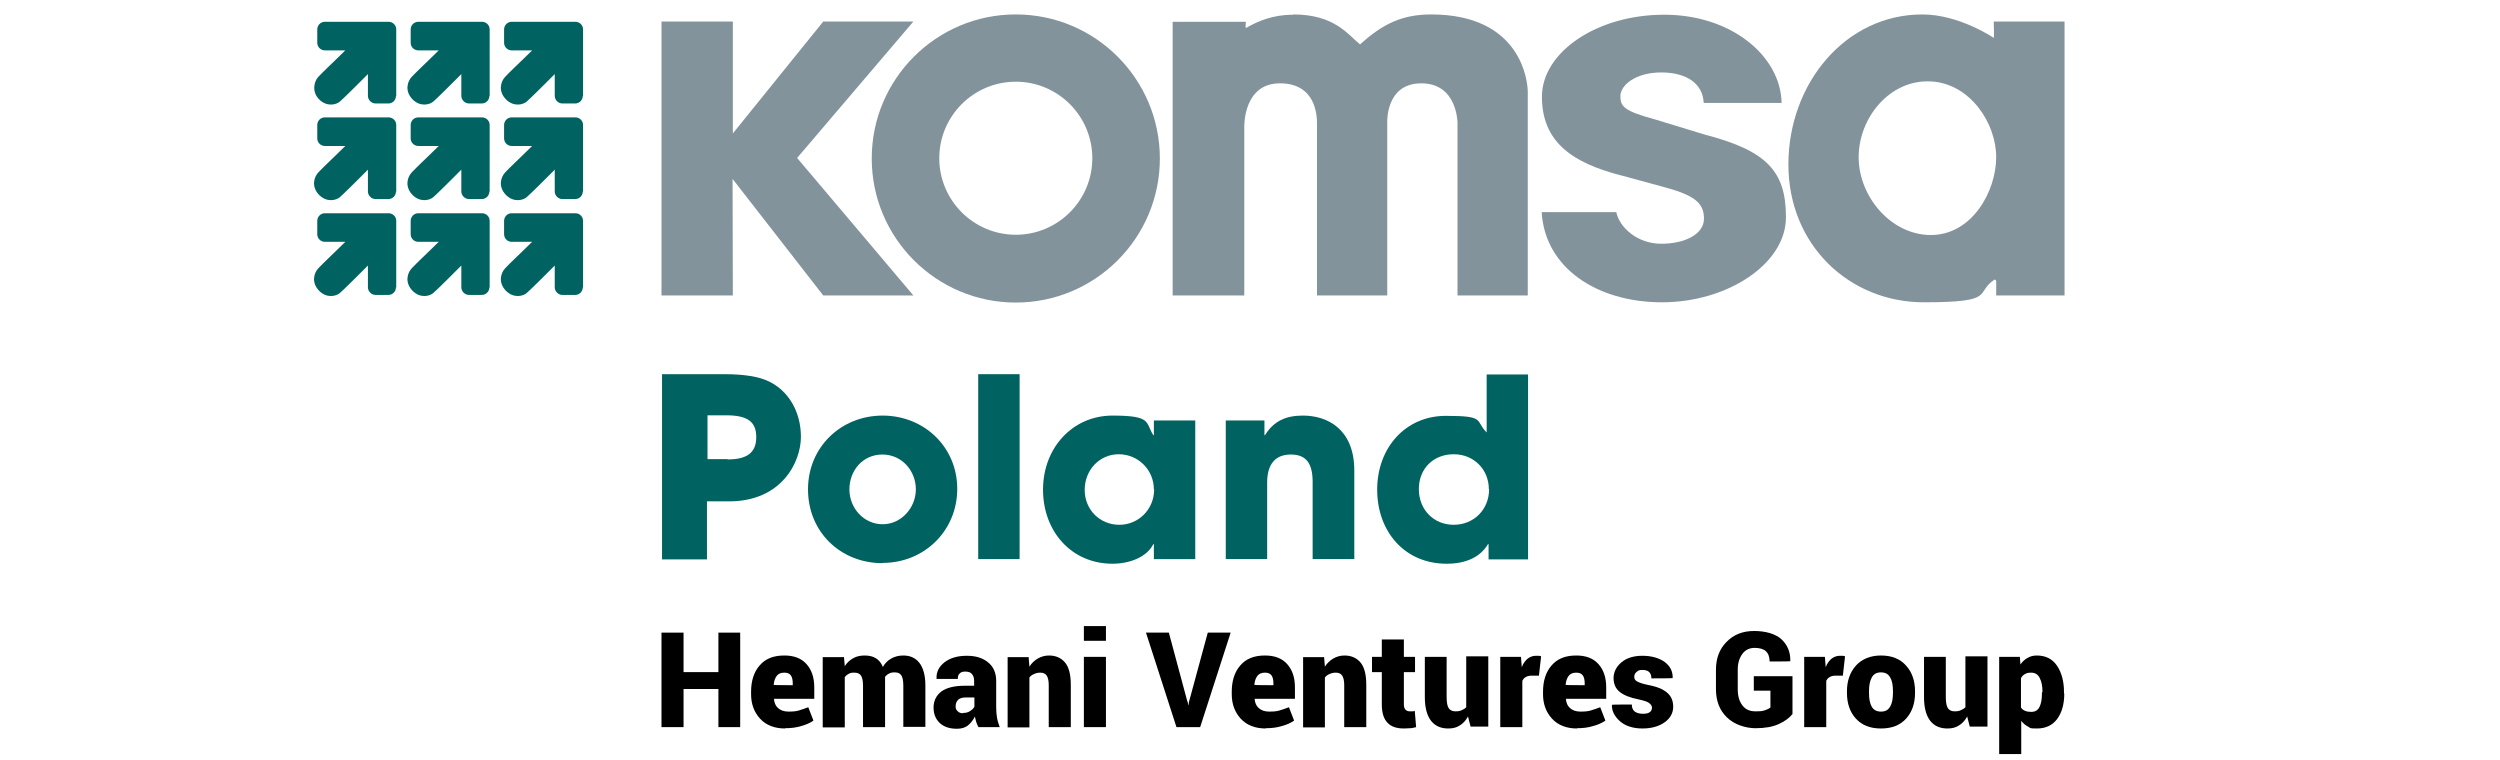<?xml version="1.0" encoding="UTF-8"?>
<svg id="Layer_1" xmlns="http://www.w3.org/2000/svg" version="1.1" viewBox="0 0 918 278.9">
  <!-- Generator: Adobe Illustrator 29.4.0, SVG Export Plug-In . SVG Version: 2.1.0 Build 152)  -->
  <defs>
    <style>
      .st0 {
        fill: #006362;
      }

      .st1, .st2 {
        fill: #82939c;
      }

      .st2 {
        fill-rule: evenodd;
      }
    </style>
  </defs>
  <path class="st2" d="M373,5.3c-29.2,0-52.9,23.7-52.9,52.9s23.7,52.9,52.9,52.9,52.9-23.7,52.9-52.9-23.7-52.9-52.9-52.9ZM373,86.2c-15.5,0-28.1-12.6-28.1-28.1s12.6-28.1,28.1-28.1,28.1,12.6,28.1,28.1-12.6,28.1-28.1,28.1Z"/>
  <path class="st1" d="M654.2,37.8c-.3-17.1-18.3-32.4-43.1-32.4s-44.9,13.8-44.9,30.1,10.6,24.3,29.8,29.1l14.7,4c11.7,3.1,15,6,15,11.7s-7,9.2-15.7,9.2-15.3-5.9-16.5-11.6h-27.4c1.2,20.4,20.2,33.1,44.2,33.1s45.5-14.1,45.5-31.2-7.2-24.5-29.9-30.4l-18-5.5c-11.4-3.1-12.9-4.7-12.9-8.6s5.4-8.7,15-8.7,15.3,4.3,15.6,11.2h28.7Z"/>
  <path class="st2" d="M732.1,7.9s.2,6,0,6c0,0-12.7-8.6-26.2-8.6-28.3,0-49.2,25.4-49.2,55.1s22.5,50.6,49.7,50.6,18.4-3.4,26.1-8.4l.5.5v5.4h25.1V7.9h-25.9ZM709,86.3c-14.5,0-26.5-14-26.5-28.6,0-14.5,11.5-28.6,26.5-27.8,14.3.7,24,15.2,24,27.8s-8.9,28.6-24,28.6Z"/>
  <path class="st1" d="M474.8,5.3c15.4,0,20.2,7.5,24.6,11,8-7.2,15.1-11,26.1-11,33.3,0,35.5,24.8,35.5,28.5v74.7h-25.8v-63.3c0-.1,0-14.6-13.3-14.6s-12.5,14.6-12.5,14.6v63.3h-25.8v-63.3c0-2.7-.4-14.6-13.6-14.6s-13.1,15.1-13.1,15.9v62h-26.3V8h26.9c0,.7-.3,1.5,0,2.3,4.8-2.8,10.3-4.9,17.4-4.9h0Z"/>
  <polygon class="st1" points="269.1 49 269.1 7.9 242.9 7.9 242.9 108.5 269.1 108.5 269 65.7 302.3 108.5 335.4 108.5 292.7 58 335.4 7.9 302.3 7.9 269.1 49 269.1 49"/>
  <g>
    <path class="st0" d="M145.4,35.2c0,1.5-1.2,2.8-2.8,2.8h-4.7c-1.5,0-2.8-1.3-2.8-2.8v-8l-3.7,3.7s-5.2,5.2-6.6,6.4-4.8,2-7.6-.8-1.9-6.6-.3-8.3,5.9-5.8,5.9-5.8l4-3.9h-7.5c-1.5,0-2.8-1.2-2.8-2.8v-1.7s0-3.2,0-3.2c0-1.5,1.2-2.8,2.8-2.8h23.4c1.5,0,2.8,1.2,2.8,2.8v24.5h0Z"/>
    <path class="st0" d="M179.7,35.2c0,1.5-1.2,2.8-2.8,2.8h-4.7c-1.5,0-2.8-1.3-2.8-2.8v-8l-3.7,3.7s-5.2,5.2-6.6,6.4-4.8,2-7.6-.8c-3-3.1-1.9-6.6-.3-8.3s5.9-5.8,5.9-5.8l4-3.9h-7.5c-1.5,0-2.8-1.2-2.8-2.8v-1.7s0-3.2,0-3.2c0-1.5,1.2-2.8,2.8-2.8h23.4c1.5,0,2.8,1.2,2.8,2.8v24.5h0Z"/>
    <path class="st0" d="M214,35.2c0,1.5-1.2,2.8-2.8,2.8h-4.7c-1.5,0-2.8-1.3-2.8-2.8v-8l-3.7,3.7s-5.2,5.2-6.6,6.4-4.8,2-7.6-.8c-3-3.1-1.9-6.6-.3-8.3s5.9-5.8,5.9-5.8l4-3.9h-7.5c-1.5,0-2.8-1.2-2.8-2.8v-1.7s0-3.2,0-3.2c0-1.5,1.2-2.8,2.8-2.8h23.4c1.5,0,2.8,1.2,2.8,2.8v24.5h0Z"/>
    <path class="st0" d="M145.4,70.3c0,1.5-1.2,2.8-2.8,2.8h-4.7c-1.5,0-2.8-1.3-2.8-2.8v-8l-3.7,3.7s-5.2,5.2-6.6,6.4-4.8,2-7.6-.8c-3-3.1-1.9-6.6-.3-8.3s5.9-5.8,5.9-5.8l4-3.9h-7.5c-1.5,0-2.8-1.2-2.8-2.8v-1.7s0-3.2,0-3.2c0-1.5,1.2-2.8,2.8-2.8h23.4c1.5,0,2.8,1.2,2.8,2.8v24.5h0Z"/>
    <path class="st0" d="M179.7,70.3c0,1.5-1.2,2.8-2.8,2.8h-4.7c-1.5,0-2.8-1.3-2.8-2.8v-8l-3.7,3.7s-5.2,5.2-6.6,6.4-4.8,2-7.6-.8c-3-3.1-1.9-6.6-.3-8.3s5.9-5.8,5.9-5.8l4-3.9h-7.5c-1.5,0-2.8-1.2-2.8-2.8v-1.7s0-3.2,0-3.2c0-1.5,1.2-2.8,2.8-2.8h23.4c1.5,0,2.8,1.2,2.8,2.8v24.5h0Z"/>
    <path class="st0" d="M214,70.3c0,1.5-1.2,2.8-2.8,2.8h-4.7c-1.5,0-2.8-1.3-2.8-2.8v-8l-3.7,3.7s-5.2,5.2-6.6,6.4-4.8,2-7.6-.8c-3-3.1-1.9-6.6-.3-8.3s5.9-5.8,5.9-5.8l4-3.9h-7.5c-1.5,0-2.8-1.2-2.8-2.8v-1.7s0-3.2,0-3.2c0-1.5,1.2-2.8,2.8-2.8h23.4c1.5,0,2.8,1.2,2.8,2.8v24.5h0Z"/>
    <path class="st0" d="M145.4,105.5c0,1.5-1.2,2.8-2.8,2.8h-4.7c-1.5,0-2.8-1.3-2.8-2.8v-8l-3.7,3.7s-5.2,5.2-6.6,6.4-4.8,2-7.6-.8c-3-3.1-1.9-6.6-.3-8.3s5.9-5.8,5.9-5.8l4-3.9h-7.5c-1.5,0-2.8-1.2-2.8-2.8v-1.7s0-3.2,0-3.2c0-1.5,1.2-2.8,2.8-2.8h23.4c1.5,0,2.8,1.2,2.8,2.8v24.5h0Z"/>
    <path class="st0" d="M179.7,105.5c0,1.5-1.2,2.8-2.8,2.8h-4.7c-1.5,0-2.8-1.3-2.8-2.8v-8l-3.7,3.7s-5.2,5.2-6.6,6.4-4.8,2-7.6-.8c-3-3.1-1.9-6.6-.3-8.3s5.9-5.8,5.9-5.8l4-3.9h-7.5c-1.5,0-2.8-1.2-2.8-2.8v-1.7s0-3.2,0-3.2c0-1.5,1.2-2.8,2.8-2.8h23.4c1.5,0,2.8,1.2,2.8,2.8v24.5h0Z"/>
    <path class="st0" d="M214,105.5c0,1.5-1.2,2.8-2.8,2.8h-4.7c-1.5,0-2.8-1.3-2.8-2.8v-8l-3.7,3.7s-5.2,5.2-6.6,6.4-4.8,2-7.6-.8c-3-3.1-1.9-6.6-.3-8.3s5.9-5.8,5.9-5.8l4-3.9h-7.5c-1.5,0-2.8-1.2-2.8-2.8v-1.7s0-3.2,0-3.2c0-1.5,1.2-2.8,2.8-2.8h23.4c1.5,0,2.8,1.2,2.8,2.8v24.5h0Z"/>
  </g>
  <g>
    <path class="st0" d="M243.1,205.3v-67.9h22.9c7.2,0,12.7.9,16.2,2.6,7.3,3.4,11.9,11.2,11.9,20.4s-7,23.7-26.4,23.7h-8.1v21.3h-16.6ZM267.2,168.7c7,0,10.5-2.4,10.5-8.2s-3.4-8-11.1-8h-6.8v16.1h7.4Z"/>
    <path class="st0" d="M324.1,206.8c-15.5,0-27.4-11.5-27.4-27.1s12.2-27.1,27.4-27.1,27.4,11.5,27.4,26.9-12.1,27.2-27.4,27.2ZM336.3,179.7c0-6.8-5.1-12.8-12.3-12.8s-12.1,5.9-12.1,12.8,5.3,12.8,12.2,12.8,12.2-6.1,12.2-12.8Z"/>
    <path class="st0" d="M359.2,205.3v-67.9h15.2v67.9h-15.2Z"/>
    <path class="st0" d="M423.7,205.3v-5.5h-.2c-2.2,4.5-8.3,7.2-15,7.2-15,0-25.5-11.8-25.5-27.2s10.9-27.2,25.5-27.2,12,2.5,15,7.2h.2v-5.4h15.2v50.9h-15.2ZM423.7,179.7c0-7.2-5.8-12.9-12.9-12.9s-12.5,5.8-12.5,13.1,5.6,12.8,12.7,12.8,12.8-5.7,12.8-13Z"/>
    <path class="st0" d="M482,205.3v-28.3c0-6.9-2.4-10.1-8-10.1s-8.7,3.4-8.7,10.3v28.1h-15.2v-50.9h14.2v5.4h.2c3.2-5.2,7.7-7.2,13.9-7.2,9.2,0,18.9,5.1,18.9,20.2v32.5h-15.2Z"/>
    <path class="st0" d="M546.6,205.3v-5.5h-.2c-2.8,4.7-8,7.2-15.2,7.2-15.4,0-25.5-11.8-25.5-27.2s10.4-27.1,25.2-27.1,10.6,1.7,15,6.1v-21.3h15.2v67.9h-14.5ZM546.7,179.6c0-7.1-5.4-12.8-12.9-12.8s-12.8,5.3-12.8,12.8,5.4,13.1,12.8,13.1,13-5.6,13-13.1Z"/>
  </g>
  <g>
    <path d="M271.8,267h-8v-14h-12.8v14h-8.1v-34.7h8.1v14.5h12.8v-14.5h8v34.7Z"/>
    <path d="M288.3,267.5c-3.9,0-7-1.2-9.2-3.6-2.2-2.4-3.3-5.4-3.3-9v-.9c0-3.9,1-7.2,3.1-9.6,2.1-2.5,5.1-3.7,9.1-3.7,3.5,0,6.2,1,8.1,3.1,1.9,2.1,2.9,4.9,2.9,8.6v4.2h-14.8c.1,1.5.6,2.6,1.5,3.4.9.8,2.1,1.3,3.8,1.3s2.8-.1,3.8-.4,2.2-.7,3.5-1.2l1.9,4.9c-1.1.8-2.6,1.5-4.5,2-1.9.6-3.8.8-5.9.8ZM288,247c-1.3,0-2.2.4-2.8,1.2-.6.8-1,1.9-1.1,3.3h0c0,.1,7,.1,7,.1v-.6c0-1.3-.2-2.3-.7-3-.5-.7-1.3-1-2.4-1Z"/>
    <path d="M309.9,241.2l.3,3.4c.8-1.2,1.8-2.2,3.1-2.9,1.2-.7,2.6-1,4.2-1s3,.3,4.1,1c1.2.7,2,1.8,2.6,3.2.8-1.4,1.8-2.4,3.1-3.1,1.2-.7,2.7-1.1,4.4-1.1,2.5,0,4.5.9,5.9,2.7s2.2,4.6,2.2,8.3v15.2h-8.1v-15.2c0-1.8-.3-3.1-.8-3.8-.5-.7-1.3-1-2.3-1s-1.5.1-2.1.4c-.6.3-1.1.7-1.5,1.2,0,.3,0,.5,0,.7,0,.2,0,.4,0,.6v17.2h-8.1v-15.2c0-1.9-.3-3.1-.8-3.8-.5-.7-1.3-1-2.4-1s-1.4.1-2,.4c-.6.3-1.1.7-1.5,1.2v18.5h-8.1v-25.8h7.6Z"/>
    <path d="M359.3,267c-.3-.5-.6-1.2-.8-1.8-.2-.7-.4-1.4-.5-2.1-.7,1.4-1.6,2.5-2.6,3.3-1,.8-2.4,1.2-4,1.2-2.7,0-4.8-.7-6.3-2.1s-2.3-3.3-2.3-5.7,1-4.5,2.9-5.9,4.8-2.1,8.7-2.1h3.3v-1.8c0-1.1-.3-1.9-.8-2.5-.5-.6-1.3-.9-2.4-.9s-1.6.2-2.1.7c-.5.4-.7,1.1-.7,2h-7.8s0-.2,0-.2c-.1-2.4.9-4.3,2.9-5.9,2.1-1.6,4.8-2.4,8.2-2.4s5.8.8,7.8,2.4,3,3.9,3,6.8v9.7c0,1.4.1,2.6.3,3.8.2,1.2.6,2.4,1,3.5h-8ZM353.6,261.8c1,0,1.9-.2,2.6-.7.8-.5,1.3-1,1.6-1.6v-3.4h-3.2c-1.3,0-2.2.3-2.8.9-.6.6-.9,1.4-.9,2.4s.3,1.3.8,1.8c.5.5,1.1.7,1.9.7Z"/>
    <path d="M377.7,241.2l.3,3.6c.8-1.3,1.9-2.3,3.1-3s2.6-1.1,4.1-1.1c2.5,0,4.5.9,5.9,2.6,1.4,1.7,2.1,4.4,2.1,8.2v15.5h-8.1v-15.5c0-1.6-.3-2.8-.8-3.5-.5-.7-1.3-1-2.3-1s-1.6.2-2.3.5c-.7.3-1.3.7-1.7,1.3v18.3h-8v-25.8h7.6Z"/>
    <path d="M406.1,235.3h-8.1v-5.4h8.1v5.4ZM406.1,267h-8.1v-25.8h8.1v25.8Z"/>
    <path d="M436.1,257.6l.2,1.3h.1l.2-1.2,6.9-25.4h8.4l-11.2,34.7h-8.7l-11.2-34.7h8.4l6.8,25.3Z"/>
    <path d="M464.8,267.5c-3.9,0-7-1.2-9.2-3.6-2.2-2.4-3.3-5.4-3.3-9v-.9c0-3.9,1-7.2,3.1-9.6,2.1-2.5,5.1-3.7,9.1-3.7,3.5,0,6.2,1,8.1,3.1,1.9,2.1,2.9,4.9,2.9,8.6v4.2h-14.8c.1,1.5.6,2.6,1.5,3.4.9.8,2.1,1.3,3.8,1.3s2.8-.1,3.8-.4,2.2-.7,3.5-1.2l1.9,4.9c-1.1.8-2.6,1.5-4.5,2-1.9.6-3.8.8-5.9.8ZM464.5,247c-1.3,0-2.2.4-2.8,1.2-.6.8-1,1.9-1.1,3.3h0c0,.1,7,.1,7,.1v-.6c0-1.3-.2-2.3-.7-3-.5-.7-1.3-1-2.4-1Z"/>
    <path d="M486.2,241.2l.3,3.6c.8-1.3,1.9-2.3,3.1-3,1.2-.7,2.6-1.1,4.1-1.1,2.5,0,4.5.9,5.9,2.6,1.4,1.7,2.1,4.4,2.1,8.2v15.5h-8.1v-15.5c0-1.6-.3-2.8-.8-3.5-.5-.7-1.3-1-2.3-1s-1.6.2-2.3.5c-.7.3-1.3.7-1.7,1.3v18.3h-8v-25.8h7.6Z"/>
    <path d="M515.5,234.8v6.4h4.1v5.6h-4.1v11.8c0,.9.2,1.6.6,2,.4.4.9.6,1.5.6s.7,0,1,0c.2,0,.6,0,.9-.2l.5,6c-.8.2-1.5.4-2.2.4s-1.4.1-2.3.1c-2.7,0-4.7-.7-6-2.1-1.4-1.4-2.1-3.7-2.1-6.7v-11.9h-3.6v-5.6h3.6v-6.4h8.1Z"/>
    <path d="M539,263.2c-.8,1.4-1.8,2.5-3,3.2-1.2.8-2.6,1.1-4.2,1.1-2.7,0-4.8-.9-6.3-2.8-1.5-1.9-2.3-4.8-2.3-8.7v-14.8h8v14.8c0,2,.3,3.4.8,4.1.5.7,1.3,1.1,2.4,1.1s1.6-.1,2.3-.4,1.2-.6,1.7-1.1v-18.7h8.1v25.8h-6.5l-1-3.9Z"/>
    <path d="M565.2,248.1h-2.6c-.9,0-1.7.1-2.3.5-.6.3-1,.8-1.3,1.4v17h-8.1v-25.8h7.6l.3,3.8c.5-1.4,1.3-2.4,2.1-3.1.9-.7,1.9-1.1,3.1-1.1s.7,0,1,0c.3,0,.6.1.9.2l-.8,7.1Z"/>
    <path d="M579.1,267.5c-3.9,0-7-1.2-9.2-3.6-2.2-2.4-3.3-5.4-3.3-9v-.9c0-3.9,1-7.2,3.1-9.6,2.1-2.5,5.1-3.7,9.1-3.7,3.5,0,6.2,1,8.1,3.1,1.9,2.1,2.9,4.9,2.9,8.6v4.2h-14.8c.1,1.5.6,2.6,1.5,3.4.9.8,2.1,1.3,3.8,1.3s2.8-.1,3.8-.4,2.2-.7,3.5-1.2l1.9,4.9c-1.1.8-2.6,1.5-4.5,2-1.9.6-3.8.8-5.9.8ZM578.8,247c-1.3,0-2.2.4-2.8,1.2-.6.8-1,1.9-1.1,3.3h0c0,.1,7,.1,7,.1v-.6c0-1.3-.2-2.3-.7-3-.5-.7-1.3-1-2.4-1Z"/>
    <path d="M606.6,259.8c0-.6-.4-1.2-1.1-1.7-.7-.5-2-.9-3.9-1.3-3-.6-5.3-1.5-6.8-2.7-1.5-1.2-2.3-2.9-2.3-5.1s1-4.2,2.9-5.8c1.9-1.6,4.5-2.4,7.7-2.4s6.2.8,8.2,2.3c2,1.5,3,3.5,2.9,5.9h0c0,.1-7.8.1-7.8.1,0-1-.3-1.8-.8-2.3-.5-.5-1.3-.8-2.5-.8s-1.5.2-2.1.7c-.6.5-.9,1-.9,1.8s.3,1.3,1,1.7,2,.9,4,1.3c3.2.6,5.5,1.5,7,2.8,1.5,1.2,2.3,3,2.3,5.2s-1,4.2-3.1,5.7-4.8,2.3-8.2,2.3-6.3-.9-8.3-2.7c-2-1.8-3-3.8-2.9-6h0c0-.1,7.3-.1,7.3-.1,0,1.2.4,2.1,1.1,2.6.7.5,1.7.8,3,.8s1.9-.2,2.5-.6c.6-.4.8-1,.8-1.8Z"/>
    <path d="M658.2,262.2c-1.2,1.5-2.9,2.7-5.1,3.7-2.2,1-5,1.5-8.5,1.5s-7.8-1.3-10.5-4c-2.7-2.6-4-6.1-4-10.3v-7.2c0-4.2,1.3-7.6,3.9-10.2,2.6-2.7,6-4,10.1-4s7.8,1,10,3,3.4,4.7,3.3,8.1h0c0,.1-7.6.1-7.6.1,0-1.7-.5-3-1.4-3.8-.9-.8-2.3-1.2-4.1-1.2s-3.4.7-4.5,2.2c-1.1,1.5-1.7,3.4-1.7,5.8v7.3c0,2.4.6,4.4,1.7,5.8,1.1,1.5,2.7,2.2,4.8,2.2s2.6-.1,3.5-.4,1.5-.6,2-1v-6.2h-6.1v-5.3h14.2v13.8Z"/>
    <path d="M676.8,248.1h-2.6c-.9,0-1.7.1-2.3.5-.6.3-1,.8-1.3,1.4v17h-8.1v-25.8h7.6l.3,3.8c.5-1.4,1.3-2.4,2.1-3.1.9-.7,1.9-1.1,3.1-1.1s.7,0,1,0c.3,0,.6.1.9.2l-.8,7.1Z"/>
    <path d="M678.2,253.9c0-3.9,1.1-7,3.3-9.5,2.2-2.4,5.3-3.7,9.2-3.7s7,1.2,9.2,3.7c2.2,2.4,3.3,5.6,3.3,9.5v.5c0,3.9-1.1,7.1-3.3,9.5-2.2,2.4-5.2,3.6-9.2,3.6s-7-1.2-9.2-3.6c-2.2-2.4-3.3-5.6-3.3-9.5v-.5ZM686.3,254.4c0,2.2.3,3.9,1,5.1.7,1.2,1.8,1.8,3.4,1.8s2.7-.6,3.4-1.9c.7-1.2,1-2.9,1-5.1v-.5c0-2.1-.3-3.8-1-5-.7-1.3-1.8-1.9-3.4-1.9s-2.7.6-3.4,1.9-1,2.9-1,5v.5Z"/>
    <path d="M722.3,263.2c-.8,1.4-1.8,2.5-3,3.2-1.2.8-2.6,1.1-4.2,1.1-2.7,0-4.8-.9-6.3-2.8-1.5-1.9-2.3-4.8-2.3-8.7v-14.8h8v14.8c0,2,.3,3.4.8,4.1.5.7,1.3,1.1,2.4,1.1s1.6-.1,2.3-.4,1.2-.6,1.7-1.1v-18.7h8.1v25.8h-6.5l-1-3.9Z"/>
    <path d="M758,254.7c0,3.9-.9,7-2.6,9.3-1.7,2.3-4.2,3.5-7.4,3.5s-2.3-.2-3.3-.7c-1-.5-1.8-1.2-2.5-2.1v12.2h-8.1v-35.7h7.6l.2,2.8c.7-1,1.6-1.9,2.6-2.4,1-.6,2.1-.9,3.4-.9,3.2,0,5.7,1.2,7.4,3.7s2.6,5.7,2.6,9.7v.5ZM750,254.2c0-2.2-.3-3.9-1-5.2-.6-1.3-1.7-2-3.1-2s-1.7.2-2.3.5c-.6.3-1.1.8-1.5,1.5v10.8c.4.6.9,1,1.5,1.2.6.3,1.4.4,2.3.4,1.4,0,2.4-.6,3-1.8.6-1.2.9-2.8.9-4.9v-.5Z"/>
  </g>
</svg>
